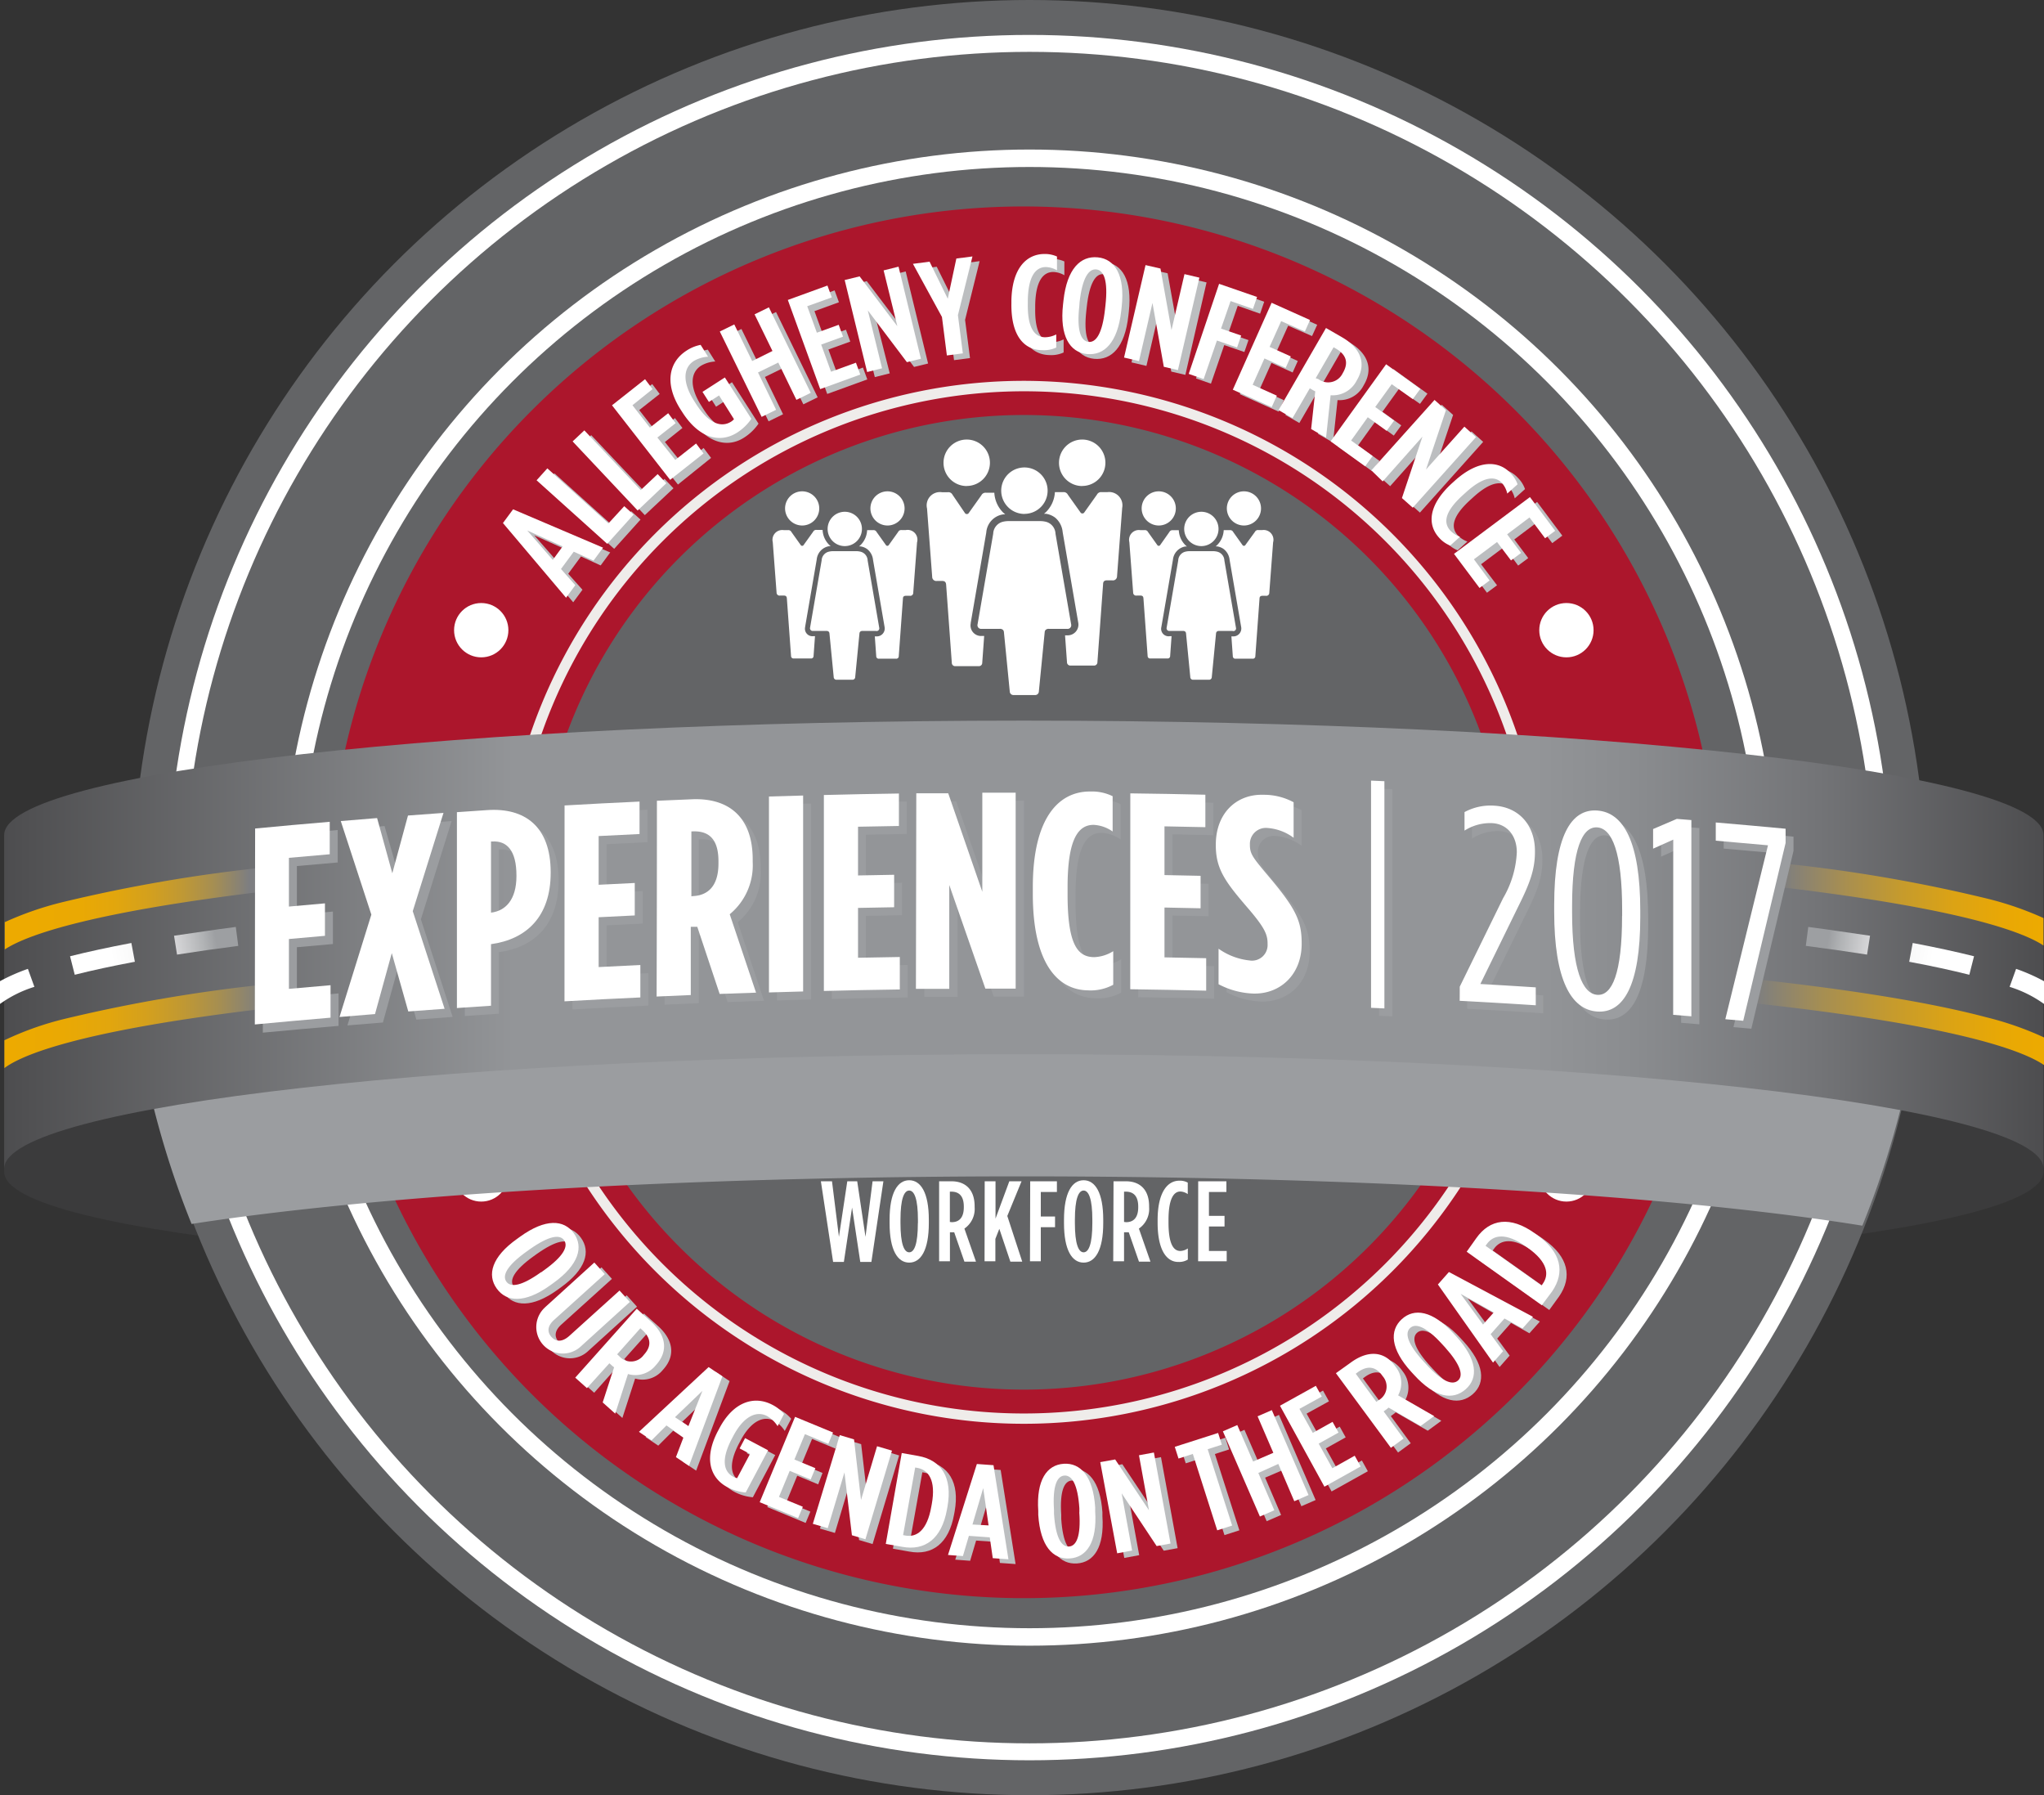 <svg xmlns="http://www.w3.org/2000/svg" xmlns:xlink="http://www.w3.org/1999/xlink" viewBox="0 0 274 240.61"><rect x="0" y="0" width="274" height="240.61" fill="#333333" stroke="none"/><defs><style>.cls-1{isolation:isolate;}.cls-2{fill:#3b3b3c;}.cls-3{fill:#636466;}.cls-22,.cls-4{fill:#fff;}.cls-5{fill:#ac162c;}.cls-6{fill:#efecea;}.cls-7,.cls-9{mix-blend-mode:multiply;}.cls-8{fill:#bcbec0;}.cls-18,.cls-9{fill:#9b9da0;}.cls-10{fill:url(#linear-gradient);}.cls-11{fill:url(#linear-gradient-2);}.cls-12{fill:url(#linear-gradient-3);}.cls-13{fill:url(#linear-gradient-4);}.cls-14{fill:url(#linear-gradient-5);}.cls-15{fill:url(#linear-gradient-6);}.cls-16{fill:url(#linear-gradient-7);}.cls-17{fill:url(#linear-gradient-8);}.cls-19{fill:url(#linear-gradient-9);}.cls-20{fill:url(#linear-gradient-10);}.cls-21{fill:url(#linear-gradient-11);}.cls-22{fill-rule:evenodd;}</style><linearGradient id="linear-gradient" x1="1.88" y1="127.56" x2="275.25" y2="127.56" gradientUnits="userSpaceOnUse"><stop offset="0" stop-color="#4d4d4f"/><stop offset="0.25" stop-color="#939598"/><stop offset="0.75" stop-color="#939598"/><stop offset="0.8" stop-color="#8a8c8f"/><stop offset="0.89" stop-color="#737477"/><stop offset="1" stop-color="#4d4d4f"/><stop offset="1" stop-color="#4d4d4f"/></linearGradient><linearGradient id="linear-gradient-2" x1="246.36" y1="126.95" x2="260.43" y2="129.3" gradientUnits="userSpaceOnUse"><stop offset="0" stop-color="#9d9fa2"/><stop offset="0.13" stop-color="#b2b4b6"/><stop offset="0.37" stop-color="#d4d4d6"/><stop offset="0.61" stop-color="#ececed"/><stop offset="0.82" stop-color="#fafafa"/><stop offset="1" stop-color="#fff"/></linearGradient><linearGradient id="linear-gradient-3" x1="246.38" y1="126.83" x2="260.45" y2="129.18" xlink:href="#linear-gradient-2"/><linearGradient id="linear-gradient-4" x1="246.08" y1="128.6" x2="260.15" y2="130.94" xlink:href="#linear-gradient-2"/><linearGradient id="linear-gradient-5" x1="240.18" y1="122.22" x2="275.26" y2="122.22" gradientUnits="userSpaceOnUse"><stop offset="0" stop-color="#7d7e81"/><stop offset="0.03" stop-color="#83807a"/><stop offset="0.25" stop-color="#a98f4f"/><stop offset="0.46" stop-color="#c69b2c"/><stop offset="0.66" stop-color="#dca314"/><stop offset="0.85" stop-color="#e9a805"/><stop offset="1" stop-color="#edaa00"/></linearGradient><linearGradient id="linear-gradient-6" x1="236.56" y1="137.96" x2="275.32" y2="137.96" gradientUnits="userSpaceOnUse"><stop offset="0" stop-color="#7d7e81"/><stop offset="0.23" stop-color="#a58e53"/><stop offset="0.46" stop-color="#c49a2f"/><stop offset="0.67" stop-color="#dba315"/><stop offset="0.85" stop-color="#e8a805"/><stop offset="1" stop-color="#edaa00"/></linearGradient><linearGradient id="linear-gradient-7" x1="34.7" y1="122.7" x2="5.3" y2="122.7" gradientUnits="userSpaceOnUse"><stop offset="0" stop-color="#7d7e81"/><stop offset="0.03" stop-color="#858178"/><stop offset="0.16" stop-color="#a58e53"/><stop offset="0.3" stop-color="#bf9835"/><stop offset="0.45" stop-color="#d3a01e"/><stop offset="0.61" stop-color="#e2a60d"/><stop offset="0.78" stop-color="#eaa903"/><stop offset="1" stop-color="#edaa00"/></linearGradient><linearGradient id="linear-gradient-8" x1="36.27" y1="138.48" x2="2.24" y2="138.48" gradientUnits="userSpaceOnUse"><stop offset="0" stop-color="#7d7e81"/><stop offset="0.03" stop-color="#868277"/><stop offset="0.16" stop-color="#a58e52"/><stop offset="0.3" stop-color="#bf9834"/><stop offset="0.45" stop-color="#d4a01d"/><stop offset="0.6" stop-color="#e2a60d"/><stop offset="0.78" stop-color="#eaa903"/><stop offset="1" stop-color="#edaa00"/></linearGradient><linearGradient id="linear-gradient-9" x1="850.55" y1="126.95" x2="864.62" y2="129.3" gradientTransform="matrix(-1, 0, 0, 1, 880.84, 0)" xlink:href="#linear-gradient-2"/><linearGradient id="linear-gradient-10" x1="850.57" y1="126.83" x2="864.64" y2="129.18" gradientTransform="matrix(-1, 0, 0, 1, 880.84, 0)" xlink:href="#linear-gradient-2"/><linearGradient id="linear-gradient-11" x1="850.28" y1="128.6" x2="864.35" y2="130.94" gradientTransform="matrix(-1, 0, 0, 1, 880.84, 0)" xlink:href="#linear-gradient-2"/></defs><title>ExperiencesIcon_Workforce</title><g class="cls-1"><g id="Layer_1" data-name="Layer 1"><path class="cls-2" d="M1.88,158c0,8.47,61.2,14.1,136.69,14.1s136.68-5.63,136.68-14.1V113.31c0,8.47-61.2,15.33-136.68,15.33S1.88,121.77,1.88,113.31Z" transform="translate(-1.32 -0.96)"/><circle class="cls-3" cx="138.01" cy="120.3" r="120.3"/><circle class="cls-4" cx="138.01" cy="120.3" r="115.62"/><circle class="cls-3" cx="138.01" cy="120.3" r="113.35"/><circle class="cls-4" cx="138.01" cy="120.3" r="100.26"/><circle class="cls-3" cx="138.01" cy="120.3" r="97.92"/><path class="cls-5" d="M138.57,28.63a93.26,93.26,0,1,0,93.26,93.26A93.37,93.37,0,0,0,138.57,28.63Zm0,158.57a65.31,65.31,0,1,1,65.31-65.31A65.31,65.31,0,0,1,138.57,187.2Z" transform="translate(-1.32 -0.96)"/><circle class="cls-4" cx="64.51" cy="84.46" r="3.64"/><circle class="cls-4" cx="209.98" cy="84.46" r="3.64"/><circle class="cls-4" cx="64.51" cy="157.4" r="3.64"/><circle class="cls-4" cx="209.98" cy="157.4" r="3.64"/><path class="cls-6" d="M138.57,53.4a68.5,68.5,0,1,1-68.5,68.49,68.57,68.57,0,0,1,68.5-68.49Zm0-1.4a69.89,69.89,0,1,0,69.89,69.89A70,70,0,0,0,138.57,52Z" transform="translate(-1.32 -0.96)"/><g class="cls-7"><path class="cls-8" d="M69.7,71.7l1.36-1.84L83.12,75l-1.28,1.74L79.2,75.54l-1.71,2.32L79.4,80l-1.24,1.68Zm8,3.14-4.77-2.14,3.45,3.93Z" transform="translate(-1.32 -0.96)"/><path class="cls-8" d="M74.21,66l1.44-1.6,8.19,7.38,2.09-2.31,1.25,1.13-3.53,3.92Z" transform="translate(-1.32 -0.96)"/><path class="cls-8" d="M79,60.76l1.57-1.48,7.56,8,2.27-2.14L91.6,66.4,87.76,70Z" transform="translate(-1.32 -0.96)"/><path class="cls-8" d="M84.32,55.93l4.43-3.5,1,1.33-2.74,2.16,2.34,3,2.45-1.93,1,1.33L90.45,60.2l2.4,3L95.64,61l1,1.33L92.2,65.9Z" transform="translate(-1.32 -0.96)"/><path class="cls-8" d="M93.75,56.85l-.22-.34c-2.23-3.49-1.59-6.4.8-7.93a5.2,5.2,0,0,1,1.87-.76l1,1.59a4.19,4.19,0,0,0-1.91.57c-1.38.88-1.6,2.75,0,5.29l.29.46c1.85,2.89,3.55,3.12,4.71,2.38a1.69,1.69,0,0,0,.38-.33l-2-3.18-1.36.87-.86-1.35,3-1.93L103,57.74a6.66,6.66,0,0,1-1.86,1.82C99,61,96.11,60.52,93.75,56.85Z" transform="translate(-1.32 -0.96)"/><path class="cls-8" d="M98.77,46l1.94-.95,2.4,4.91,2.72-1.33-2.4-4.91,1.92-.94,5.58,11.43-1.92.94-2.43-5-2.72,1.33,2.43,5-1.94.95Z" transform="translate(-1.32 -0.96)"/><path class="cls-8" d="M107.89,41.81l5.31-1.93.58,1.59-3.28,1.19,1.29,3.55,2.93-1.06.58,1.59-2.93,1.06,1.32,3.64L117,50.22l.58,1.59-5.37,1.95Z" transform="translate(-1.32 -0.96)"/><path class="cls-8" d="M115.51,39.13l2-.49,5.06,6.68-1.84-7.48,2-.5,3,12.34-1.88.46-5.24-6.94L120.59,51l-2,.5Z" transform="translate(-1.32 -0.96)"/><path class="cls-8" d="M128.55,44.08,124.66,37l2.23-.29,2.44,4.92,1.15-5.39,2.16-.28-1.95,7.87.66,5.12-2.14.28Z" transform="translate(-1.32 -0.96)"/><path class="cls-8" d="M137.86,42.24v-.4c.07-4.4,2.06-6.22,4.44-6.18A3.92,3.92,0,0,1,144,36l0,1.85a3.19,3.19,0,0,0-1.48-.44c-1.33,0-2.37,1.14-2.43,4.45v.44c-.06,3.43,1,4.5,2.3,4.52a3.37,3.37,0,0,0,1.51-.38l0,1.76a3.94,3.94,0,0,1-1.86.35C139.59,48.52,137.79,46.6,137.86,42.24Z" transform="translate(-1.32 -0.96)"/><path class="cls-8" d="M144.78,42.41l.06-.54c.47-4.26,2.29-6,4.59-5.78s3.68,2.38,3.21,6.64l-.06.54c-.47,4.26-2.29,6-4.59,5.78S144.31,46.67,144.78,42.41Zm5.63.62.06-.54c.36-3.27-.21-4.67-1.23-4.78s-1.88,1.13-2.24,4.39l-.06.54c-.36,3.27.21,4.66,1.23,4.78S150.05,46.3,150.41,43Z" transform="translate(-1.32 -0.96)"/><path class="cls-8" d="M155.84,37.13l2,.46,1.48,8.25,1.74-7.5,2,.47L160.22,51.2l-1.89-.44-1.52-8.56L155,50l-2-.47Z" transform="translate(-1.32 -0.96)"/><path class="cls-8" d="M165.7,39.64l5.09,1.76-.55,1.6-3-1.05-1.26,3.66,2.7.93-.55,1.6-2.7-.93-1.78,5.17-2-.7Z" transform="translate(-1.32 -0.96)"/><path class="cls-8" d="M172.74,42.18l5.15,2.31L177.2,46,174,44.61l-1.55,3.45,2.84,1.28-.69,1.54-2.84-1.28-1.58,3.53,3.24,1.46-.69,1.54-5.21-2.34Z" transform="translate(-1.32 -0.96)"/><path class="cls-8" d="M180,45.57l2.15,1.24c2.34,1.35,3.38,3.4,2,5.74l-.06.11a3.59,3.59,0,0,1-3.47,1.92l-.61,5.69-2-1.16.55-5.05-.25-.13-.49-.28-2.32,4-1.87-1.08Zm-1,6.86a2.16,2.16,0,0,0,3.28-.83l.05-.09c.87-1.51.26-2.54-1-3.26l-.26-.15-2.4,4.15Z" transform="translate(-1.32 -0.96)"/><path class="cls-8" d="M188.09,50.42l4.58,3.3-1,1.37-2.83-2-2.21,3.06,2.53,1.82-1,1.37-2.53-1.82-2.26,3.14,2.88,2.08-1,1.37-4.63-3.34Z" transform="translate(-1.32 -0.96)"/><path class="cls-8" d="M194.58,55.2l1.53,1.37-2.67,7.95,5.14-5.74,1.56,1.4-8.48,9.48-1.45-1.29L193,60.12l-5.33,6-1.56-1.4Z" transform="translate(-1.32 -0.96)"/><path class="cls-8" d="M197,66.33l.3-.27c3.26-2.95,6-2.73,7.55-1a3.92,3.92,0,0,1,.9,1.45l-1.38,1.24a3.2,3.2,0,0,0-.68-1.38c-.89-1-2.45-1-4.91,1.26l-.32.29c-2.55,2.3-2.64,3.77-1.74,4.77a3.38,3.38,0,0,0,1.31.85l-1.31,1.18a3.94,3.94,0,0,1-1.53-1.12C193.58,71.88,193.75,69.25,197,66.33Z" transform="translate(-1.32 -0.96)"/><path class="cls-8" d="M207.37,68.23l3.38,4.52-1.35,1L207.31,71l-3,2.26,1.87,2.5-1.35,1-1.87-2.5-3.1,2.32L202,79.4l-1.35,1-3.42-4.57Z" transform="translate(-1.32 -0.96)"/></g><g class="cls-7"><path class="cls-8" d="M71.59,167.62l.43-.31c3.39-2.44,5.86-2.28,7.18-.45s.68,4.22-2.72,6.66l-.43.31c-3.39,2.44-5.86,2.28-7.18.45S68.19,170.06,71.59,167.62Zm3.22,4.49.43-.31c2.6-1.87,3.24-3.19,2.66-4s-2-.63-4.65,1.24l-.43.31c-2.6,1.87-3.24,3.19-2.66,4S72.21,174,74.81,172.1Z" transform="translate(-1.32 -0.96)"/><path class="cls-8" d="M75.34,176.81l6.61-6,1.4,1.55-6.73,6.08c-1,.87-1,1.7-.41,2.35s1.43.71,2.39-.15l6.73-6.08,1.38,1.53-6.61,6a3.55,3.55,0,1,1-4.76-5.27Z" transform="translate(-1.32 -0.96)"/><path class="cls-8" d="M87.64,177l1.81,1.61c2,1.75,2.55,3.91.79,5.88l-.08.09a3.5,3.5,0,0,1-3.7,1.14L84.75,191l-1.68-1.5,1.53-4.71-.22-.17-.41-.37-3,3.37-1.57-1.4Zm-2.36,6.35a2.1,2.1,0,0,0,3.29-.15l.07-.08c1.13-1.27.75-2.37-.3-3.3l-.22-.2L85,183.11Z" transform="translate(-1.32 -0.96)"/><path class="cls-8" d="M97.27,184.82l1.85,1.24-4.48,12-1.75-1.17,1-2.62-2.33-1.56-2,2-1.69-1.14Zm-2.72,7.93L96.44,188l-3.68,3.53Z" transform="translate(-1.32 -0.96)"/><path class="cls-8" d="M98.54,193.35l.18-.34c1.89-3.56,4.68-4.41,7.12-3.12a5.06,5.06,0,0,1,1.54,1.22l-.86,1.63a4.08,4.08,0,0,0-1.4-1.35c-1.41-.75-3.1,0-4.48,2.55l-.25.47c-1.57,3-1,4.51.23,5.13a1.64,1.64,0,0,0,.47.17l1.73-3.25-1.39-.74.73-1.38,3.08,1.63-3,5.66a6.51,6.51,0,0,1-2.44-.71C97.53,199.73,96.55,197.1,98.54,193.35Z" transform="translate(-1.32 -0.96)"/><path class="cls-8" d="M108.86,191.49l5.09,2.1-.63,1.52-3.14-1.3-1.41,3.4,2.81,1.16L111,199.9l-2.81-1.16-1.44,3.49,3.2,1.32-.63,1.52-5.15-2.13Z" transform="translate(-1.32 -0.96)"/><path class="cls-8" d="M114.85,193.94l1.91.57.94,8.12,2.15-7.2,2,.59-3.56,11.88-1.81-.54-1-8.42-2.24,7.47-2-.58Z" transform="translate(-1.32 -0.96)"/><path class="cls-8" d="M123.16,196.34l2.2.39c3.1.55,4.63,2.87,3.93,6.8l-.07.38c-.7,3.92-2.94,5.57-6,5l-2.2-.39Zm.49,11.06c1.51.27,2.91-.69,3.47-3.86l.07-.38c.57-3.17-.44-4.56-1.94-4.83l-.29-.05-1.62,9.06Z" transform="translate(-1.32 -0.96)"/><path class="cls-8" d="M133.23,197.81l2.23.16,2,12.61-2.1-.15-.39-2.8-2.8-.2-.8,2.71-2-.15ZM134.8,206l-.72-5-1.44,4.88Z" transform="translate(-1.32 -0.96)"/><path class="cls-8" d="M141.47,204.67l0-.53c-.28-4.17,1.16-6.18,3.41-6.33s3.94,1.66,4.22,5.83l0,.53c.28,4.17-1.16,6.18-3.41,6.33S141.74,208.84,141.47,204.67Zm5.51-.37,0-.53c-.21-3.2-1-4.44-2-4.38s-1.61,1.4-1.4,4.6l0,.53c.21,3.2,1,4.44,2,4.38S147.19,207.5,147,204.3Z" transform="translate(-1.32 -0.96)"/><path class="cls-8" d="M149.77,197.56l2-.36,4.53,6.81-1.35-7.39,2-.37,2.23,12.2-1.86.34-4.69-7.07,1.4,7.67-2,.37Z" transform="translate(-1.32 -0.96)"/><path class="cls-8" d="M162.19,196.46l-1.92.62-.5-1.57,5.81-1.86.5,1.57-1.9.61,3.28,10.23-2,.64Z" transform="translate(-1.32 -0.96)"/><path class="cls-8" d="M166.21,193.43l1.93-.84,2.12,4.89,2.71-1.17-2.11-4.89,1.91-.83L177.68,202l-1.91.83-2.14-5L170.91,199l2.14,5-1.93.84Z" transform="translate(-1.32 -0.96)"/><path class="cls-8" d="M173.86,190l4.81-2.67.8,1.44-3,1.65,1.79,3.22,2.65-1.48.8,1.44-2.66,1.48,1.83,3.3,3-1.68.8,1.44-4.86,2.71Z" transform="translate(-1.32 -0.96)"/><path class="cls-8" d="M181.36,185.63l2-1.43c2.13-1.56,4.36-1.68,5.92.45l.07.1a3.5,3.5,0,0,1,.35,3.85l4.83,2.78-1.82,1.33-4.29-2.47-.21.18-.45.33,2.67,3.64-1.7,1.24Zm5.71,3.63a2.1,2.1,0,0,0,.54-3.25l-.06-.09c-1-1.37-2.16-1.22-3.29-.4l-.24.18,2.76,3.77Z" transform="translate(-1.32 -0.96)"/><path class="cls-8" d="M191.84,185.88l-.36-.39c-2.82-3.08-2.95-5.56-1.29-7.08s4.11-1.17,6.93,1.91l.36.39c2.82,3.08,3,5.56,1.29,7.08S194.66,189,191.84,185.88Zm4.08-3.73-.36-.39c-2.16-2.37-3.55-2.85-4.29-2.17s-.38,2.1,1.78,4.47l.36.39c2.16,2.37,3.55,2.85,4.29,2.17S198.08,184.51,195.92,182.15Z" transform="translate(-1.32 -0.96)"/><path class="cls-8" d="M195,173.75l1.48-1.67,11.26,6-1.4,1.57-2.46-1.39-1.86,2.1,1.67,2.28-1.35,1.53Zm7.49,3.75L198.08,175l3,4.11Z" transform="translate(-1.32 -0.96)"/><path class="cls-8" d="M198.89,169.36l1.29-1.82c1.82-2.57,4.57-3,7.82-.66l.32.23c3.25,2.3,3.79,5,2,7.6L209,176.53Zm10.21,4.27c.88-1.25.62-2.92-2-4.79l-.32-.22c-2.63-1.86-4.31-1.54-5.19-.3l-.17.24,7.51,5.32Z" transform="translate(-1.32 -0.96)"/></g><path class="cls-9" d="M18.28,121.7A120.33,120.33,0,0,0,27,165c24.92-3.87,65.47-6.38,111.26-6.38,46.69,0,87.93,2.61,112.71,6.61A120.32,120.32,0,0,0,259.75,122c-23-4.9-68.75-8.24-121.5-8.24C86.65,113.78,41.71,117,18.28,121.7Z" transform="translate(-1.32 -0.96)"/><path class="cls-10" d="M1.88,112.87c0-8.47,61.2-15.33,136.69-15.33s136.68,6.86,136.68,15.33v44.71c0-8.47-61.2-15.33-136.68-15.33S1.88,149.12,1.88,157.59Z" transform="translate(-1.32 -0.96)"/><path class="cls-4" d="M68.74,71.06l1.36-1.84,12.06,5.14-1.28,1.74L78.23,74.9l-1.71,2.32,1.92,2.17L77.2,81.07Zm8,3.14L72,72.06,75.42,76Z" transform="translate(-1.32 -0.96)"/><path class="cls-4" d="M73.25,65.33l1.44-1.6,8.19,7.38L85,68.8l1.25,1.13-3.53,3.92Z" transform="translate(-1.32 -0.96)"/><path class="cls-4" d="M78.08,60.12l1.57-1.48,7.56,8,2.27-2.14,1.16,1.23L86.8,69.38Z" transform="translate(-1.32 -0.96)"/><path class="cls-4" d="M83.36,55.28l4.43-3.5,1,1.33L86.1,55.27l2.34,3,2.45-1.93,1,1.33-2.45,1.93,2.4,3,2.79-2.2,1,1.33-4.48,3.54Z" transform="translate(-1.32 -0.96)"/><path class="cls-4" d="M92.79,56.21l-.22-.34c-2.23-3.49-1.59-6.4.8-7.93a5.2,5.2,0,0,1,1.87-.76l1,1.59a4.19,4.19,0,0,0-1.91.57c-1.38.88-1.6,2.75,0,5.29l.29.46c1.85,2.89,3.55,3.12,4.71,2.38a1.69,1.69,0,0,0,.38-.33l-2-3.18-1.36.87-.86-1.35,3-1.93,3.55,5.54a6.66,6.66,0,0,1-1.86,1.82C98,60.33,95.14,59.88,92.79,56.21Z" transform="translate(-1.32 -0.96)"/><path class="cls-4" d="M97.81,45.39l1.94-.95,2.4,4.91L104.87,48l-2.4-4.91,1.92-.94L110,53.61l-1.92.94-2.43-5-2.72,1.33,2.43,5-1.94.95Z" transform="translate(-1.32 -0.96)"/><path class="cls-4" d="M106.93,41.16l5.31-1.93.58,1.59L109.53,42l1.29,3.55,2.93-1.06.58,1.59-2.93,1.06,1.32,3.64,3.34-1.21.58,1.59-5.37,1.95Z" transform="translate(-1.32 -0.96)"/><path class="cls-4" d="M114.55,38.49l2-.49,5.06,6.68-1.84-7.48,2-.5,3,12.34-1.88.46-5.24-6.94,1.91,7.76-2,.5Z" transform="translate(-1.32 -0.96)"/><path class="cls-4" d="M127.59,43.44l-3.89-7.12,2.23-.29L128.37,41l1.15-5.39,2.16-.28-1.95,7.87.66,5.12-2.14.28Z" transform="translate(-1.32 -0.96)"/><path class="cls-4" d="M136.9,41.6v-.4C137,36.81,139,35,141.34,35a3.92,3.92,0,0,1,1.67.34l0,1.85a3.19,3.19,0,0,0-1.48-.44c-1.33,0-2.37,1.14-2.43,4.45v.44c-.06,3.43,1,4.5,2.3,4.52a3.37,3.37,0,0,0,1.51-.38l0,1.76a3.94,3.94,0,0,1-1.86.35C138.63,47.88,136.83,46,136.9,41.6Z" transform="translate(-1.32 -0.96)"/><path class="cls-4" d="M143.82,41.77l.06-.54c.47-4.26,2.29-6,4.59-5.78s3.68,2.38,3.21,6.64l-.06.54c-.47,4.26-2.29,6-4.59,5.78S143.35,46,143.82,41.77Zm5.63.62.06-.54c.36-3.27-.21-4.67-1.23-4.78s-1.88,1.13-2.24,4.39L146,42c-.36,3.27.21,4.66,1.23,4.78S149.09,45.66,149.45,42.39Z" transform="translate(-1.32 -0.96)"/><path class="cls-4" d="M154.88,36.49l2,.46,1.48,8.25,1.74-7.5,2,.47-2.88,12.39-1.89-.44-1.52-8.56L154,49.35l-2-.47Z" transform="translate(-1.32 -0.96)"/><path class="cls-4" d="M164.74,39l5.09,1.76-.55,1.6-3-1.05L165,45l2.7.93-.55,1.6-2.7-.93-1.78,5.17-2-.7Z" transform="translate(-1.32 -0.96)"/><path class="cls-4" d="M171.78,41.54l5.15,2.31-.69,1.54L173.06,44l-1.55,3.45,2.84,1.28-.69,1.54L170.82,49l-1.58,3.53,3.24,1.46-.69,1.54-5.21-2.34Z" transform="translate(-1.32 -0.96)"/><path class="cls-4" d="M179.07,44.92l2.15,1.24c2.34,1.35,3.38,3.4,2,5.74l-.06.11a3.59,3.59,0,0,1-3.47,1.92l-.61,5.69-2-1.16.55-5.05-.25-.13L176.9,53l-2.32,4-1.87-1.08Zm-1,6.86A2.16,2.16,0,0,0,181.3,51l.05-.09c.87-1.51.26-2.54-1-3.26l-.26-.15-2.4,4.15Z" transform="translate(-1.32 -0.96)"/><path class="cls-4" d="M187.13,49.78l4.58,3.3-1,1.37-2.83-2-2.21,3.06,2.53,1.82-1,1.37-2.53-1.82L182.44,60l2.88,2.08-1,1.37-4.63-3.34Z" transform="translate(-1.32 -0.96)"/><path class="cls-4" d="M193.62,54.56l1.53,1.37-2.67,7.95,5.14-5.74,1.56,1.4L190.7,69l-1.45-1.29L192,59.48l-5.33,6L185.15,64Z" transform="translate(-1.32 -0.96)"/><path class="cls-4" d="M196,65.69l.3-.27c3.26-2.95,6-2.73,7.55-1a3.92,3.92,0,0,1,.9,1.45l-1.38,1.24a3.2,3.2,0,0,0-.68-1.38c-.89-1-2.45-1-4.91,1.26l-.32.29c-2.55,2.3-2.64,3.77-1.74,4.77a3.38,3.38,0,0,0,1.31.85l-1.31,1.18A3.94,3.94,0,0,1,194.21,73C192.62,71.24,192.79,68.61,196,65.69Z" transform="translate(-1.32 -0.96)"/><path class="cls-4" d="M206.41,67.58l3.38,4.52-1.35,1-2.09-2.79-3,2.26,1.87,2.5-1.35,1L202,73.6l-3.1,2.32L201,78.76l-1.35,1-3.42-4.57Z" transform="translate(-1.32 -0.96)"/><path class="cls-4" d="M70.63,167l.43-.31c3.39-2.44,5.86-2.28,7.18-.45s.68,4.22-2.72,6.66l-.43.31c-3.39,2.44-5.86,2.28-7.18.45S67.23,169.41,70.63,167Zm3.22,4.49.43-.31c2.6-1.87,3.24-3.19,2.66-4s-2-.63-4.65,1.24l-.43.31c-2.6,1.87-3.24,3.19-2.66,4S71.25,173.33,73.85,171.46Z" transform="translate(-1.32 -0.96)"/><path class="cls-4" d="M74.38,176.17l6.61-6,1.4,1.55-6.73,6.08c-1,.87-1,1.7-.41,2.35s1.43.71,2.39-.15l6.73-6.08,1.38,1.53-6.61,6a3.55,3.55,0,1,1-4.76-5.27Z" transform="translate(-1.32 -0.96)"/><path class="cls-4" d="M86.68,176.36,88.49,178c2,1.75,2.55,3.91.79,5.88l-.08.09a3.5,3.5,0,0,1-3.7,1.14l-1.71,5.31-1.68-1.5,1.53-4.71-.22-.17-.41-.37L80,187l-1.57-1.4Zm-2.36,6.35a2.1,2.1,0,0,0,3.29-.15l.07-.08c1.13-1.27.75-2.37-.3-3.3l-.22-.2-3.11,3.49Z" transform="translate(-1.32 -0.96)"/><path class="cls-4" d="M96.31,184.18l1.85,1.24-4.48,12-1.75-1.17,1-2.62L90.66,192l-2,2-1.69-1.14ZM93.6,192.1l1.88-4.73-3.68,3.53Z" transform="translate(-1.32 -0.96)"/><path class="cls-4" d="M97.58,192.71l.18-.34c1.89-3.56,4.68-4.41,7.12-3.12a5.06,5.06,0,0,1,1.54,1.22l-.86,1.63a4.08,4.08,0,0,0-1.4-1.35c-1.41-.75-3.1,0-4.48,2.55l-.25.47c-1.57,3-1,4.51.23,5.13a1.64,1.64,0,0,0,.47.17l1.73-3.25-1.39-.74.73-1.38,3.08,1.63-3,5.66a6.51,6.51,0,0,1-2.44-.71C96.57,199.09,95.59,196.46,97.58,192.71Z" transform="translate(-1.32 -0.96)"/><path class="cls-4" d="M107.9,190.85l5.09,2.1-.63,1.52-3.14-1.3-1.41,3.4,2.81,1.16-.63,1.52-2.81-1.16-1.44,3.49,3.2,1.32-.63,1.52-5.15-2.13Z" transform="translate(-1.32 -0.96)"/><path class="cls-4" d="M113.89,193.3l1.91.57.94,8.12,2.15-7.2,2,.59-3.56,11.88-1.81-.54-1-8.42-2.24,7.47-2-.58Z" transform="translate(-1.32 -0.96)"/><path class="cls-4" d="M122.2,195.7l2.2.39c3.1.55,4.63,2.87,3.93,6.8l-.07.38c-.7,3.92-2.94,5.57-6,5l-2.2-.39Zm.49,11.06c1.51.27,2.91-.69,3.47-3.86l.07-.38c.57-3.17-.44-4.56-1.94-4.83l-.29-.05-1.62,9.06Z" transform="translate(-1.32 -0.96)"/><path class="cls-4" d="M132.27,197.17l2.23.16,2,12.61-2.1-.15L134,207l-2.8-.2-.8,2.71-2-.15Zm1.57,8.23-.72-5-1.44,4.88Z" transform="translate(-1.32 -0.96)"/><path class="cls-4" d="M140.5,204l0-.53c-.28-4.17,1.16-6.18,3.41-6.33s3.94,1.66,4.22,5.83l0,.53c.28,4.17-1.16,6.18-3.41,6.33S140.78,208.19,140.5,204Zm5.51-.37,0-.53c-.21-3.2-1-4.44-2-4.38s-1.61,1.4-1.4,4.6l0,.53c.21,3.2,1,4.44,2,4.38S146.23,206.86,146,203.66Z" transform="translate(-1.32 -0.96)"/><path class="cls-4" d="M148.81,196.92l2-.36,4.53,6.81L154,196l2-.37,2.23,12.2-1.86.34-4.69-7.07,1.4,7.67-2,.37Z" transform="translate(-1.32 -0.96)"/><path class="cls-4" d="M161.22,195.82l-1.92.62-.5-1.57,5.81-1.86.5,1.57-1.9.61,3.28,10.23-2,.64Z" transform="translate(-1.32 -0.96)"/><path class="cls-4" d="M165.25,192.79l1.93-.84,2.12,4.89,2.71-1.17-2.11-4.89,1.91-.83,4.92,11.38-1.91.83-2.14-5L170,198.37l2.14,5-1.93.84Z" transform="translate(-1.32 -0.96)"/><path class="cls-4" d="M172.9,189.36l4.81-2.67.8,1.44-3,1.65,1.79,3.22,2.65-1.48.8,1.44-2.66,1.48,1.83,3.3,3-1.68.8,1.44-4.86,2.71Z" transform="translate(-1.32 -0.96)"/><path class="cls-4" d="M180.4,185l2-1.43c2.13-1.56,4.36-1.68,5.92.45l.07.1a3.5,3.5,0,0,1,.35,3.85l4.83,2.78-1.82,1.33-4.29-2.47-.21.18-.45.33,2.67,3.64-1.7,1.24Zm5.71,3.63a2.1,2.1,0,0,0,.54-3.25l-.06-.09c-1-1.37-2.16-1.22-3.29-.4l-.24.18,2.76,3.77Z" transform="translate(-1.32 -0.96)"/><path class="cls-4" d="M190.88,185.23l-.36-.39c-2.82-3.08-2.95-5.56-1.29-7.08s4.11-1.17,6.93,1.91l.36.39c2.82,3.08,3,5.56,1.29,7.08S193.7,188.32,190.88,185.23ZM195,181.5l-.36-.39c-2.16-2.37-3.55-2.85-4.29-2.17s-.38,2.1,1.78,4.47l.36.39c2.16,2.37,3.55,2.85,4.29,2.17S197.12,183.87,195,181.5Z" transform="translate(-1.32 -0.96)"/><path class="cls-4" d="M194.07,173.11l1.48-1.67,11.26,6-1.4,1.57L203,177.67l-1.86,2.1,1.67,2.28-1.35,1.53Zm7.49,3.75-4.44-2.49,3,4.11Z" transform="translate(-1.32 -0.96)"/><path class="cls-4" d="M197.93,168.72l1.29-1.82c1.82-2.57,4.57-3,7.82-.66l.32.23c3.25,2.3,3.79,5,2,7.6L208,175.89ZM208.14,173c.88-1.25.62-2.92-2-4.79l-.32-.22c-2.63-1.86-4.31-1.54-5.19-.3l-.17.24,7.51,5.32Z" transform="translate(-1.32 -0.96)"/><path class="cls-4" d="M111.36,159.28h1.49l.93,7.44,1.12-7.44h1.33l1.11,7.44.95-7.44h1.45l-1.61,10.81h-1.49l-1.1-7.29-1.1,7.29H113Z" transform="translate(-1.32 -0.96)"/><path class="cls-4" d="M120.57,164.89v-.46c0-3.63,1.08-5.29,2.63-5.29s2.63,1.66,2.63,5.29v.46c0,3.63-1.08,5.29-2.63,5.29S120.57,168.52,120.57,164.89Zm3.8,0v-.46c0-2.78-.48-3.91-1.17-3.91s-1.17,1.12-1.17,3.91v.46c0,2.78.48,3.91,1.17,3.91S124.36,167.67,124.36,164.89Z" transform="translate(-1.32 -0.96)"/><path class="cls-4" d="M127.21,159.28h1.66c1.81,0,3.1,1.06,3.1,3.35v.11a3.19,3.19,0,0,1-1.37,2.88l1.55,4.43H130.6l-1.37-3.94-.19,0h-.38V170h-1.45Zm1.69,5.48c1,0,1.62-.62,1.62-2v-.09c0-1.48-.7-2-1.67-2h-.2v4.06Z" transform="translate(-1.32 -0.96)"/><path class="cls-4" d="M133.32,159.28h1.45v5l1.85-5h1.64l-1.91,4.65,2,6.12h-1.59l-1.48-4.4-.53,1.35v3h-1.45Z" transform="translate(-1.32 -0.96)"/><path class="cls-4" d="M139.42,159.28H143v1.43h-2.16V164h1.91v1.43h-1.91V170h-1.45Z" transform="translate(-1.32 -0.96)"/><path class="cls-4" d="M143.95,164.89v-.46c0-3.63,1.08-5.29,2.63-5.29s2.63,1.66,2.63,5.29v.46c0,3.63-1.08,5.29-2.63,5.29S143.95,168.52,143.95,164.89Zm3.8,0v-.46c0-2.78-.48-3.91-1.17-3.91s-1.17,1.12-1.17,3.91v.46c0,2.78.48,3.91,1.17,3.91S147.75,167.67,147.75,164.89Z" transform="translate(-1.32 -0.96)"/><path class="cls-4" d="M150.59,159.28h1.67c1.81,0,3.1,1.06,3.1,3.35v.11a3.19,3.19,0,0,1-1.37,2.88l1.55,4.43H154l-1.37-3.94-.19,0H152V170h-1.45Zm1.69,5.48c1,0,1.62-.62,1.62-2v-.09c0-1.48-.7-2-1.66-2H152v4.06Z" transform="translate(-1.32 -0.96)"/><path class="cls-4" d="M156.5,164.83v-.34c0-3.72,1.31-5.29,2.91-5.29a2.15,2.15,0,0,1,1.13.26V161a1.82,1.82,0,0,0-1-.35c-.89,0-1.58,1-1.58,3.8v.37c0,2.91.69,3.8,1.59,3.8a1.91,1.91,0,0,0,1-.34v1.49a2.19,2.19,0,0,1-1.24.32C157.72,170.12,156.5,168.52,156.5,164.83Z" transform="translate(-1.32 -0.96)"/><path class="cls-4" d="M161.94,159.28h3.78v1.43h-2.34v3.2h2.09v1.43h-2.09v3.28h2.38V170h-3.83Z" transform="translate(-1.32 -0.96)"/><path class="cls-11" d="M265.94,129.12l-.63,2.48c-2.34-.59-5.06-1.18-8.06-1.74l.47-2.52C260.78,127.92,263.54,128.52,265.94,129.12Z" transform="translate(-1.32 -0.96)"/><path class="cls-12" d="M252,126.37l-.4,2.53c-2.56-.4-5.32-.8-8.21-1.17l.33-2.54C246.62,125.57,249.41,126,252,126.37Z" transform="translate(-1.32 -0.96)"/><path class="cls-13" d="M275.32,132.46a25.19,25.19,0,0,0-3.74-1.65l-.87,2.41a16,16,0,0,1,4.61,2.29Z" transform="translate(-1.32 -0.96)"/><path class="cls-14" d="M267.56,121.36a205.06,205.06,0,0,0-26.62-4.61l-.77,3.13c24.52,2.93,32.5,6.08,35.08,7.8V124A43.3,43.3,0,0,0,267.56,121.36Z" transform="translate(-1.32 -0.96)"/><path class="cls-15" d="M267.56,137.29c-7.1-1.88-17.23-3.57-30.11-5h-.12l-.77,3.14.53.06c27.18,3,35.61,6.42,38.23,8.21V140A42.65,42.65,0,0,0,267.56,137.29Z" transform="translate(-1.32 -0.96)"/><path class="cls-16" d="M37,117.19a208.27,208.27,0,0,0-27.34,4.69,43.3,43.3,0,0,0-7.7,2.67v3.66c2.58-1.72,10.55-4.87,35-7.8Z" transform="translate(-1.32 -0.96)"/><path class="cls-17" d="M9.91,137.53a41.23,41.23,0,0,0-8,2.85v3.73c2.17-1.65,9.63-5,35.18-8v-3.23A207.29,207.29,0,0,0,9.91,137.53Z" transform="translate(-1.32 -0.96)"/><g class="cls-7"><path class="cls-18" d="M36.59,113.1c4-.38,6-.56,10-.9v4.35l-5.47.48v6.53l4.83-.43v4.35l-4.83.43v6.68l5.58-.49v4.35c-4.06.35-6.09.53-10.15.91Z" transform="translate(-1.32 -0.96)"/><path class="cls-18" d="M52.16,124.6,48,112.07l4.87-.4L55,119.09l2.1-7.74,4.76-.35-4.12,13.17L62,137.25l-4.87.36-2.21-7.82L52.65,138l-4.76.39Z" transform="translate(-1.32 -0.96)"/><path class="cls-18" d="M63.63,110.88l4.09-.28c5-.33,8.48,2.18,8.48,8.33V119c0,5.93-3.3,8.93-8,9.57h0v8.25l-4.57.31Q63.63,124,63.63,110.88Zm4.61,13.46c1.91-.24,3.37-1.72,3.37-4.9v-.07c0-3.34-1.27-4.69-3.26-4.56h-.15v9.53Z" transform="translate(-1.32 -0.96)"/><path class="cls-18" d="M78.07,110c4-.23,6-.33,10.05-.52v4.35l-5.48.27v6.53l4.84-.24v4.35l-4.84.24v6.68l5.59-.28v4.35c-4.07.19-6.1.29-10.17.52Q78.07,123.1,78.07,110Z" transform="translate(-1.32 -0.96)"/><path class="cls-18" d="M90.45,109.35l4.73-.2c4.69-.19,8.11,2.18,8.11,8.07v.34a8.49,8.49,0,0,1-3.08,7l3.53,10.53-4.88.17-3-9h-.08l-.79,0c0,3.66,0,5.49,0,9.15l-4.58.2Q90.45,122.48,90.45,109.35Zm4.8,12.78c2-.08,3.45-1.3,3.45-4.37v-.3c0-3.3-1.58-4.11-3.57-4H95v8.7Z" transform="translate(-1.32 -0.96)"/><path class="cls-18" d="M105.47,108.78l4.58-.13q0,13.13,0,26.26l-4.58.13Q105.47,121.91,105.47,108.78Z" transform="translate(-1.32 -0.96)"/><path class="cls-18" d="M112.82,108.58c4-.1,6-.14,10.06-.2v4.35l-5.48.1v6.53l4.84-.09v4.35l-4.84.09v6.68l5.6-.1v4.35c-4.07.06-6.11.1-10.18.2Q112.82,121.71,112.82,108.58Z" transform="translate(-1.32 -0.96)"/><path class="cls-18" d="M125.22,108.35l4.28,0,4.62,13.25V108.27h4.47q0,13.13,0,26.26h-4.06l-4.84-13.89v13.92l-4.47,0Z" transform="translate(-1.32 -0.96)"/><path class="cls-18" d="M140.84,121.84v-.9c0-9.23,3.42-12.86,7.7-12.83a6.33,6.33,0,0,1,3,.63v4.73a4.86,4.86,0,0,0-2.55-.89c-2,0-3.49,1.77-3.49,8.34v1c0,6.94,1.46,8.37,3.57,8.39a5.16,5.16,0,0,0,2.55-.8V134a6.34,6.34,0,0,1-3.38.75C144,134.71,140.84,131,140.84,121.84Z" transform="translate(-1.32 -0.96)"/><path class="cls-18" d="M153.91,108.36c4,.05,6,.09,10.06.18,0,1.74,0,2.61,0,4.35l-5.48-.11v6.53l4.84.1v4.35l-4.84-.1c0,2.67,0,4,0,6.68l5.59.11v4.35c-4.07-.09-6.11-.13-10.18-.19Q153.91,121.49,153.91,108.36Z" transform="translate(-1.32 -0.96)"/><path class="cls-18" d="M165.74,133.94v-4.76a8.74,8.74,0,0,0,4.13,1.57,2.09,2.09,0,0,0,2.44-2.18v-.08c0-1.2-.38-2.11-2.55-4.65-3.12-3.61-4.39-5.33-4.39-8.52v-.08c0-4.2,2.74-6.8,6.38-6.69a8.37,8.37,0,0,1,4.05,1v4.76a6.65,6.65,0,0,0-3.49-1.31,2.14,2.14,0,0,0-2.37,2.18v.07c0,1.24.38,1.7,2.55,4.28,3.6,4.27,4.39,5.92,4.39,8.92v.08c0,4.13-2.89,6.76-6.49,6.66A10.8,10.8,0,0,1,165.74,133.94Z" transform="translate(-1.32 -0.96)"/><path class="cls-18" d="M186.18,106.65l1.79.08q0,15.22,0,30.45l-1.79-.08Q186.18,121.87,186.18,106.65Z" transform="translate(-1.32 -0.96)"/><path class="cls-18" d="M198,134.27l5.81-11.86a13.35,13.35,0,0,0,1.84-6.15c0-2.25-1.31-3.8-3.3-3.91a6.39,6.39,0,0,0-3.71,1v-2.48a7.33,7.33,0,0,1,4-.86c3.26.19,5.44,2.58,5.44,6.07v.15c0,2.36-.71,4.23-2.18,7.18l-5.14,10.5c3,.17,4.46.26,7.43.45v2.4c-4.08-.26-6.12-.38-10.2-.6C198,135.37,198,135,198,134.27Z" transform="translate(-1.32 -0.96)"/><path class="cls-18" d="M210.72,124.19v-.83c0-9.27,2.25-12.95,5.77-12.7s5.77,4.21,5.77,13.44v.83c0,9.27-2.29,12.91-5.77,12.67S210.72,133.42,210.72,124.19Zm9.11.6V124c0-7.73-1.35-10.94-3.34-11.08s-3.37,2.84-3.37,10.57v.79c0,7.73,1.39,10.93,3.37,11.08S219.83,132.52,219.83,124.79Z" transform="translate(-1.32 -0.96)"/><path class="cls-18" d="M226.69,114.56l-2.7,1.21c0-1.05,0-1.58,0-2.63l3.18-1.36,1.95.16q0,13.15,0,26.3l-2.44-.2Z" transform="translate(-1.32 -0.96)"/><path class="cls-18" d="M239.38,115.31l-7-.62v-2.44c3.75.32,5.62.49,9.36.84V115l-5.65,23.83-2.4-.21Z" transform="translate(-1.32 -0.96)"/></g><path class="cls-4" d="M35.52,112c4-.38,6-.56,10-.9v4.35l-5.47.48v6.53l4.83-.43v4.35l-4.83.43v6.68l5.58-.49v4.35c-4.06.35-6.09.53-10.15.91Z" transform="translate(-1.32 -0.96)"/><path class="cls-4" d="M51.1,123.54,47,111l4.87-.4L53.91,118l2.1-7.74,4.76-.35-4.12,13.17,4.27,13.08-4.87.36-2.21-7.82-2.25,8.17-4.76.39Z" transform="translate(-1.32 -0.96)"/><path class="cls-4" d="M62.57,109.81l4.09-.28c5-.33,8.48,2.18,8.48,8.33v.07c0,5.93-3.3,8.93-8,9.57h0v8.25l-4.57.31Q62.57,122.94,62.57,109.81Zm4.61,13.46c1.91-.24,3.37-1.72,3.37-4.9v-.07c0-3.34-1.27-4.69-3.26-4.56h-.15v9.53Z" transform="translate(-1.32 -0.96)"/><path class="cls-4" d="M77,108.91c4-.23,6-.33,10.05-.52v4.35l-5.48.27v6.53l4.84-.24v4.35l-4.84.24v6.68l5.59-.28v4.35c-4.07.19-6.1.29-10.17.52Q77,122,77,108.91Z" transform="translate(-1.32 -0.96)"/><path class="cls-4" d="M89.38,108.28l4.73-.2c4.69-.19,8.11,2.18,8.11,8.07v.34a8.49,8.49,0,0,1-3.08,7L102.67,134l-4.88.17-3-9h-.08l-.79,0c0,3.66,0,5.49,0,9.15l-4.58.2Q89.38,121.41,89.38,108.28Zm4.8,12.78c2-.08,3.45-1.3,3.45-4.37v-.3c0-3.3-1.58-4.11-3.57-4H94v8.7Z" transform="translate(-1.32 -0.96)"/><path class="cls-4" d="M104.4,107.71l4.58-.13q0,13.13,0,26.26l-4.58.13Q104.4,120.84,104.4,107.71Z" transform="translate(-1.32 -0.96)"/><path class="cls-4" d="M111.76,107.51c4-.1,6-.14,10.06-.2v4.35l-5.48.1v6.53l4.84-.09v4.35l-4.84.09v6.68l5.6-.1v4.35c-4.07.06-6.11.1-10.18.2Q111.76,120.64,111.76,107.51Z" transform="translate(-1.32 -0.96)"/><path class="cls-4" d="M124.15,107.28l4.28,0L133,120.48V107.2h4.47q0,13.13,0,26.26h-4.06l-4.84-13.89v13.92l-4.47,0Z" transform="translate(-1.32 -0.96)"/><path class="cls-4" d="M139.77,120.77v-.9c0-9.23,3.42-12.86,7.7-12.83a6.33,6.33,0,0,1,3,.63v4.73a4.86,4.86,0,0,0-2.55-.89c-2,0-3.49,1.77-3.49,8.34v1c0,6.94,1.46,8.37,3.57,8.39a5.16,5.16,0,0,0,2.55-.8v4.5a6.34,6.34,0,0,1-3.38.75C143,133.64,139.77,129.93,139.77,120.77Z" transform="translate(-1.32 -0.96)"/><path class="cls-4" d="M152.84,107.29c4,.05,6,.09,10.06.18,0,1.74,0,2.61,0,4.35l-5.48-.11v6.53l4.84.1v4.35l-4.84-.1c0,2.67,0,4,0,6.68l5.59.11v4.35c-4.07-.09-6.11-.13-10.18-.19Q152.84,120.42,152.84,107.29Z" transform="translate(-1.32 -0.96)"/><path class="cls-4" d="M164.67,132.87v-4.76a8.74,8.74,0,0,0,4.13,1.57,2.09,2.09,0,0,0,2.44-2.18v-.08c0-1.2-.38-2.11-2.55-4.65-3.12-3.61-4.39-5.33-4.39-8.52v-.08c0-4.2,2.74-6.8,6.38-6.69a8.37,8.37,0,0,1,4.05,1v4.76a6.65,6.65,0,0,0-3.49-1.31,2.14,2.14,0,0,0-2.37,2.18v.07c0,1.24.38,1.7,2.55,4.28,3.6,4.27,4.39,5.92,4.39,8.92v.08c0,4.13-2.89,6.76-6.49,6.66A10.8,10.8,0,0,1,164.67,132.87Z" transform="translate(-1.32 -0.96)"/><path class="cls-4" d="M185.11,105.58l1.79.08q0,15.22,0,30.45l-1.79-.08Q185.11,120.8,185.11,105.58Z" transform="translate(-1.32 -0.96)"/><path class="cls-4" d="M197,133.2l5.81-11.86a13.35,13.35,0,0,0,1.84-6.15c0-2.25-1.31-3.8-3.3-3.91a6.39,6.39,0,0,0-3.71,1v-2.48a7.33,7.33,0,0,1,4-.86c3.26.19,5.44,2.58,5.44,6.07v.15c0,2.36-.71,4.23-2.18,7.18l-5.14,10.5c3,.17,4.46.26,7.43.45v2.4c-4.08-.26-6.12-.38-10.2-.6C197,134.31,197,133.94,197,133.2Z" transform="translate(-1.32 -0.96)"/><path class="cls-4" d="M209.66,123.12v-.83c0-9.27,2.25-12.95,5.77-12.7s5.77,4.21,5.77,13.44v.83c0,9.27-2.29,12.91-5.77,12.67S209.66,132.35,209.66,123.12Zm9.11.6v-.79c0-7.73-1.35-10.94-3.34-11.08s-3.37,2.84-3.37,10.57v.79c0,7.73,1.39,10.93,3.37,11.08S218.76,131.45,218.76,123.72Z" transform="translate(-1.32 -0.96)"/><path class="cls-4" d="M225.62,113.49l-2.7,1.21c0-1.05,0-1.58,0-2.63l3.18-1.36,1.95.16q0,13.15,0,26.3l-2.44-.2Z" transform="translate(-1.32 -0.96)"/><path class="cls-4" d="M238.32,114.25l-7-.62v-2.44c3.75.32,5.62.49,9.36.84v1.91L235,137.77l-2.4-.21Z" transform="translate(-1.32 -0.96)"/><path class="cls-19" d="M10.71,129.12l.63,2.48c2.34-.59,5.06-1.18,8.06-1.74l-.47-2.52C15.87,127.92,13.1,128.52,10.71,129.12Z" transform="translate(-1.32 -0.96)"/><path class="cls-20" d="M24.65,126.37l.4,2.53c2.56-.4,5.32-.8,8.21-1.17l-.33-2.54C30,125.57,27.23,126,24.65,126.37Z" transform="translate(-1.32 -0.96)"/><path class="cls-21" d="M1.32,132.46a25.19,25.19,0,0,1,3.74-1.65l.87,2.41a16,16,0,0,0-4.61,2.29Z" transform="translate(-1.32 -0.96)"/><path class="cls-22" d="M144.91,84.65l-2.1-12.16a1.71,1.71,0,0,0-1.33-1.61,3.11,3.11,0,0,0-.73-.08h-4.23a3.11,3.11,0,0,0-.73.08,1.71,1.71,0,0,0-1.33,1.61l-2.1,12.16a.49.49,0,0,0,.55.59h2.43a.57.57,0,0,1,.45.16.54.54,0,0,1,.11.31l.78,7.92a.49.49,0,0,0,.54.48h2.82a.49.49,0,0,0,.54-.48l.78-7.92a.54.54,0,0,1,.11-.31.57.57,0,0,1,.45-.16h2.43A.49.49,0,0,0,144.91,84.65Zm4.84-17.73H149a.61.61,0,0,0-.63.33l-1.68,2.36a.31.31,0,0,1-.55,0l-1.68-2.36a.61.61,0,0,0-.63-.33h-1.1a4.05,4.05,0,0,1-1.19,2.66l0,0-.27.24.27,0a2.73,2.73,0,0,1,1.23.52,2.85,2.85,0,0,1,1,1.93l2.09,12.14a1.44,1.44,0,0,1-1.48,1.7h-.29l.26,3.59a.45.45,0,0,0,.51.46h3.06a.45.45,0,0,0,.51-.46l.76-10.45c0-.34.16-.52.54-.51h.69a.55.55,0,0,0,.64-.55l.69-9.16A1.78,1.78,0,0,0,149.75,66.92Zm-3.37-.83A3.11,3.11,0,1,0,143.28,63,3.11,3.11,0,0,0,146.39,66.1Zm-7.74,3.74A3.11,3.11,0,1,0,135.81,68,3.12,3.12,0,0,0,138.65,69.84Zm-7.74-3.74A3.11,3.11,0,1,0,127.8,63,3.11,3.11,0,0,0,130.91,66.1Zm.54,18.39,2.09-12.14a2.65,2.65,0,0,1,2.27-2.44l.27,0-.27-.24,0,0a4.05,4.05,0,0,1-1.19-2.66h-1.1a.61.61,0,0,0-.63.33l-1.68,2.36a.31.31,0,0,1-.55,0L129,67.26a.61.61,0,0,0-.63-.33h-.78a1.78,1.78,0,0,0-2,2.18l.69,9.16a.55.55,0,0,0,.64.55h.69c.38,0,.52.18.54.51l.76,10.45a.45.45,0,0,0,.51.46h3.06a.45.45,0,0,0,.51-.46l.26-3.59h-.28A1.41,1.41,0,0,1,131.45,84.49Z" transform="translate(-1.32 -0.96)"/><path class="cls-22" d="M167,85.08l-1.55-9a1.26,1.26,0,0,0-1-1.19,2.29,2.29,0,0,0-.54-.06H160.8a2.29,2.29,0,0,0-.54.06,1.26,1.26,0,0,0-1,1.19l-1.55,9a.36.36,0,0,0,.4.44h1.79a.42.42,0,0,1,.33.12.4.4,0,0,1,.08.23l.57,5.84a.36.36,0,0,0,.4.35h2.08a.36.36,0,0,0,.4-.35l.57-5.84a.4.4,0,0,1,.08-.23.42.42,0,0,1,.33-.12h1.79A.36.36,0,0,0,167,85.08ZM170.55,72H170a.45.45,0,0,0-.46.25L168.27,74a.23.23,0,0,1-.4,0l-1.24-1.74a.45.45,0,0,0-.46-.25h-.81a3,3,0,0,1-.88,2l0,0-.2.18.2,0a2,2,0,0,1,.91.38,2.1,2.1,0,0,1,.76,1.42l1.55,9a1.06,1.06,0,0,1-1.1,1.26h-.21l.19,2.65a.33.33,0,0,0,.38.34h2.26a.33.33,0,0,0,.38-.34l.56-7.71c0-.25.12-.38.4-.38H171a.4.4,0,0,0,.47-.4l.51-6.76A1.31,1.31,0,0,0,170.55,72Zm-2.48-.61a2.29,2.29,0,1,0-2.29-2.29A2.3,2.3,0,0,0,168.07,71.39Zm-5.71,2.76a2.3,2.3,0,1,0-2.1-1.37A2.3,2.3,0,0,0,162.36,74.15Zm-5.71-2.76a2.29,2.29,0,1,0-2.29-2.29A2.3,2.3,0,0,0,156.65,71.39ZM157,85l1.55-9a2,2,0,0,1,1.67-1.8l.2,0-.2-.18,0,0a3,3,0,0,1-.88-2h-.81a.45.45,0,0,0-.46.25L156.85,74a.23.23,0,0,1-.4,0l-1.24-1.74a.45.45,0,0,0-.46-.25h-.57a1.31,1.31,0,0,0-1.47,1.61l.51,6.76a.4.4,0,0,0,.47.4h.51c.28,0,.38.13.4.38l.56,7.71a.33.33,0,0,0,.38.34h2.26a.33.33,0,0,0,.38-.34l.19-2.65h-.21A1,1,0,0,1,157,85Z" transform="translate(-1.32 -0.96)"/><path class="cls-22" d="M119.18,85.08l-1.55-9a1.26,1.26,0,0,0-1-1.19,2.29,2.29,0,0,0-.54-.06H113a2.29,2.29,0,0,0-.54.06,1.26,1.26,0,0,0-1,1.19l-1.55,9a.36.36,0,0,0,.4.44h1.79a.42.42,0,0,1,.33.12.4.4,0,0,1,.08.23l.57,5.84a.36.36,0,0,0,.4.35h2.08a.36.36,0,0,0,.4-.35l.57-5.84a.4.4,0,0,1,.08-.23.42.42,0,0,1,.33-.12h1.79A.36.36,0,0,0,119.18,85.08ZM122.75,72h-.57a.45.45,0,0,0-.46.25L120.47,74a.23.23,0,0,1-.4,0l-1.24-1.74a.45.45,0,0,0-.46-.25h-.81a3,3,0,0,1-.88,2l0,0-.2.18.2,0a2,2,0,0,1,.91.38,2.1,2.1,0,0,1,.76,1.42l1.55,9a1.06,1.06,0,0,1-1.1,1.26h-.21l.19,2.65a.33.33,0,0,0,.38.34h2.26a.33.33,0,0,0,.38-.34l.56-7.71c0-.25.12-.38.4-.38h.51a.4.4,0,0,0,.47-.4l.51-6.76A1.31,1.31,0,0,0,122.75,72Zm-2.48-.61A2.29,2.29,0,1,0,118,69.1,2.3,2.3,0,0,0,120.27,71.39Zm-5.71,2.76a2.3,2.3,0,1,0-2.1-1.37A2.3,2.3,0,0,0,114.56,74.15Zm-5.71-2.76a2.29,2.29,0,1,0-2.29-2.29A2.3,2.3,0,0,0,108.85,71.39Zm.4,13.57,1.55-9a2,2,0,0,1,1.67-1.8l.2,0-.2-.18,0,0a3,3,0,0,1-.88-2h-.81a.45.45,0,0,0-.46.25L109.05,74a.23.23,0,0,1-.4,0l-1.24-1.74a.45.45,0,0,0-.46-.25h-.57a1.31,1.31,0,0,0-1.47,1.61l.51,6.76a.4.4,0,0,0,.47.4h.51c.28,0,.38.13.4.38l.56,7.71a.33.33,0,0,0,.38.34H110a.33.33,0,0,0,.38-.34l.19-2.65h-.21A1,1,0,0,1,109.25,85Z" transform="translate(-1.32 -0.96)"/></g></g></svg>